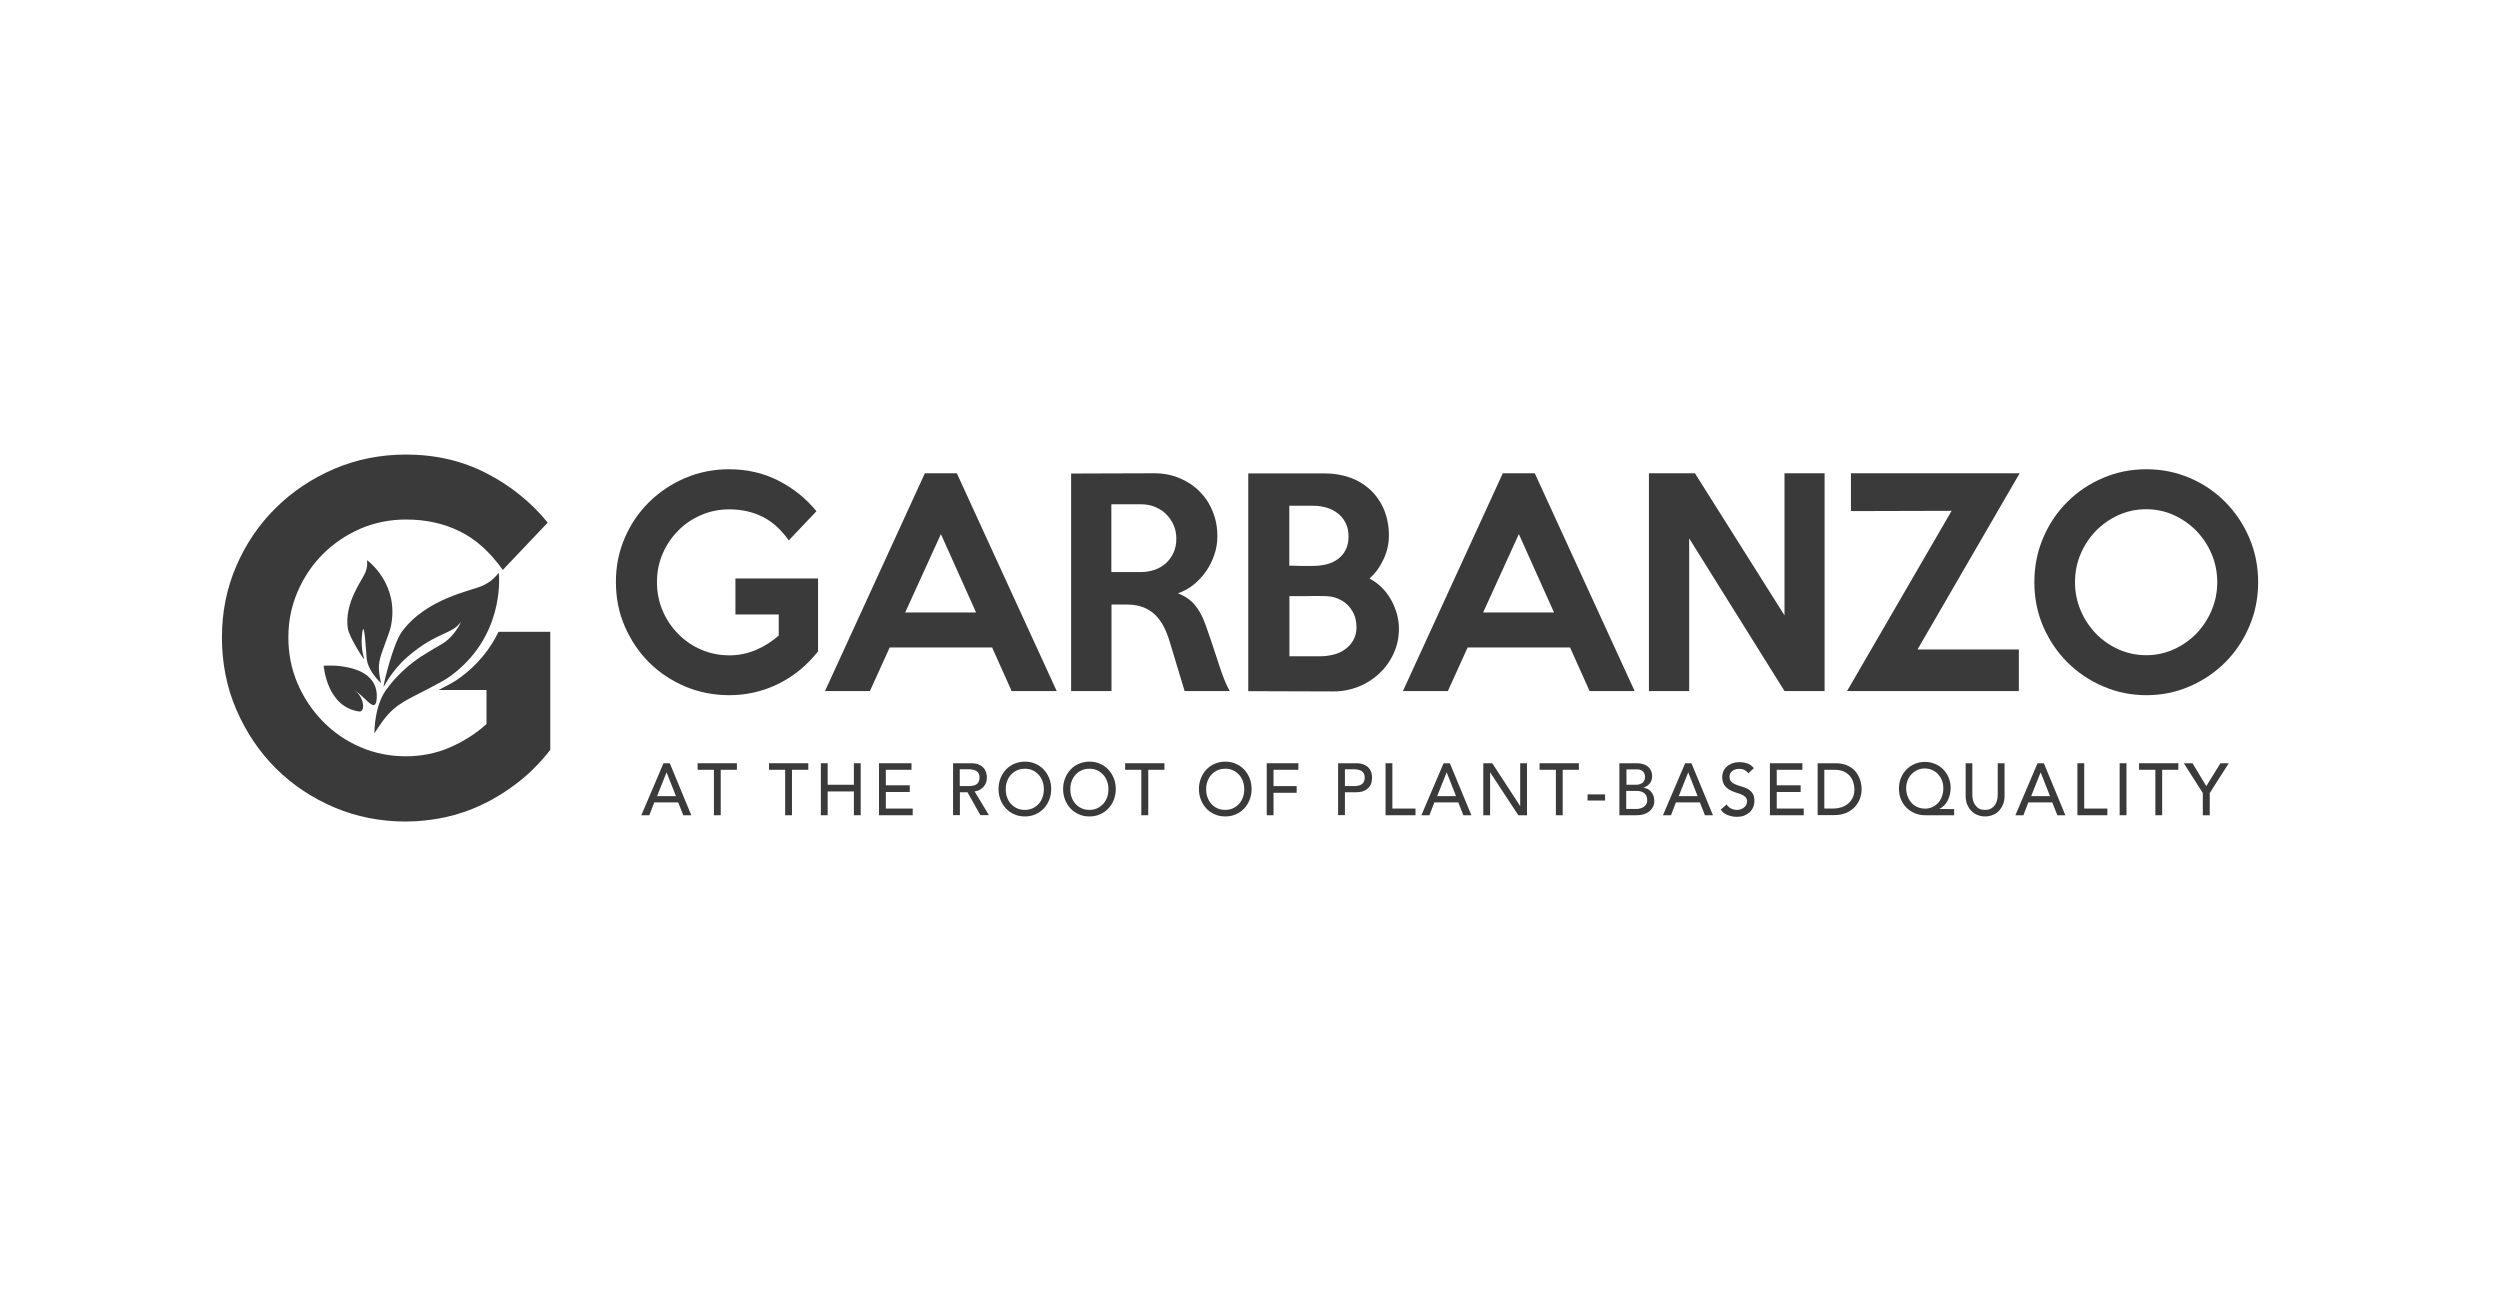 <?xml version="1.0" encoding="UTF-8"?>
<svg id="Layer_1" data-name="Layer 1" xmlns="http://www.w3.org/2000/svg" viewBox="0 0 187 97">
  <defs>
    <style>
      .cls-1 {
        fill: #3a3a3a;
      }
    </style>
  </defs>
  <path class="cls-1" d="m34.34,50.74c-.41.3-.86.52-1.3.75-.08.04-.15.08-.23.12h3.58v2.55c-.81.73-1.73,1.31-2.75,1.75-1.02.44-2.11.66-3.27.66-1.22,0-2.36-.23-3.42-.69-1.07-.46-2-1.1-2.8-1.92-.8-.82-1.43-1.76-1.89-2.83-.46-1.07-.69-2.22-.69-3.45s.23-2.35.69-3.42c.46-1.07,1.09-2.01,1.89-2.81.8-.8,1.74-1.44,2.8-1.9,1.07-.46,2.21-.69,3.43-.69,1.47,0,2.81.29,4,.88,1.2.58,2.27,1.55,3.23,2.89l3.36-3.54c-1.26-1.54-2.8-2.78-4.6-3.7-1.81-.93-3.81-1.39-6.01-1.39-1.9,0-3.69.36-5.36,1.07-1.67.72-3.13,1.69-4.38,2.93-1.25,1.23-2.23,2.68-2.95,4.35-.72,1.67-1.07,3.44-1.07,5.34s.36,3.75,1.09,5.42c.73,1.68,1.71,3.13,2.95,4.37,1.24,1.23,2.69,2.2,4.36,2.91,1.67.71,3.45,1.06,5.36,1.06.96,0,1.93-.11,2.9-.31.97-.21,1.92-.53,2.85-.98.93-.44,1.82-1,2.68-1.67.85-.67,1.65-1.47,2.37-2.4v-8.83h-3.87c-.58,1.2-1.5,2.44-2.96,3.49"/>
  <path class="cls-1" d="m61.21,48.7c-.45.57-.94,1.06-1.46,1.48-.53.42-1.08.76-1.65,1.03-.57.27-1.16.47-1.76.6-.6.13-1.19.19-1.79.19-1.17,0-2.27-.22-3.3-.65-1.03-.44-1.92-1.03-2.69-1.79-.76-.76-1.37-1.66-1.82-2.69-.45-1.03-.67-2.14-.67-3.34s.22-2.26.66-3.29c.44-1.03,1.05-1.92,1.82-2.68.77-.76,1.67-1.36,2.69-1.8,1.03-.44,2.13-.66,3.3-.66,1.36,0,2.59.29,3.7.86,1.11.57,2.06,1.33,2.83,2.28l-2.07,2.18c-.59-.83-1.25-1.42-1.99-1.78-.74-.36-1.56-.54-2.46-.54-.75,0-1.45.14-2.11.43-.66.28-1.23.67-1.72,1.17-.49.5-.88,1.07-1.16,1.73-.28.66-.42,1.36-.42,2.11s.14,1.47.42,2.13c.28.66.67,1.24,1.16,1.74.49.5,1.07.9,1.72,1.18.66.28,1.36.43,2.11.43.71,0,1.38-.14,2.01-.41.63-.27,1.2-.63,1.69-1.08v-1.57h-3.24v-2.69h6.18v5.44Z"/>
  <path class="cls-1" d="m79.03,51.69h-3.36l-1.46-3.26h-7.66l-1.48,3.26h-3.36l7.47-16.29h2.39l7.47,16.29Zm-6.02-5.88l-2.63-5.86-2.67,5.86h5.29Z"/>
  <path class="cls-1" d="m91.98,51.69h-3.37l-1.12-3.7c-.12-.41-.27-.78-.44-1.12-.18-.34-.39-.63-.64-.88-.25-.24-.55-.43-.9-.57-.35-.13-.76-.2-1.23-.2h-1.14v6.47h-3.02v-16.27l6.23-.02c.67,0,1.29.12,1.87.36.58.24,1.08.57,1.5.99.42.42.75.91.98,1.49.24.57.36,1.19.36,1.85,0,.48-.07.94-.22,1.38-.15.45-.35.86-.61,1.24-.26.38-.57.71-.93,1.01-.36.29-.76.51-1.19.66.5.19.9.46,1.22.82.31.36.56.79.75,1.29.09.23.18.46.25.69.08.23.16.47.25.72.08.25.18.52.27.82.1.29.21.61.32.97.15.45.28.83.41,1.15.13.32.26.6.4.84m-3.99-11.38c0-.38-.07-.73-.21-1.04-.14-.31-.33-.58-.56-.81s-.52-.41-.84-.54c-.32-.13-.67-.19-1.04-.19h-2.21v5.07h2.21c.37,0,.71-.06,1.04-.17.32-.12.6-.28.84-.5.24-.22.42-.48.56-.78.14-.31.21-.65.21-1.03"/>
  <path class="cls-1" d="m104.64,47.03c0,.68-.14,1.31-.41,1.88-.27.58-.63,1.07-1.08,1.49-.45.41-.96.74-1.55.97-.59.23-1.2.35-1.85.35l-6.38-.02v-16.29h5.69c.69,0,1.32.1,1.91.31.59.21,1.1.52,1.53.92.43.4.77.89,1.02,1.47.24.58.37,1.22.37,1.95,0,.61-.13,1.2-.4,1.77-.26.57-.61,1.05-1.05,1.45.34.17.65.4.92.67.27.27.5.57.69.91.19.33.33.69.44,1.06.1.37.15.75.15,1.13m-3.77-6.92c0-.39-.07-.73-.22-1.02-.14-.28-.34-.52-.58-.71-.24-.19-.52-.33-.84-.43-.32-.09-.64-.14-.99-.14h-1.8v4.48c.33.01.63.02.89.02h.91c.34,0,.67-.04.99-.12.32-.08.6-.21.84-.39.24-.18.44-.4.58-.68.15-.28.22-.61.22-1.01m.59,6.74c0-.34-.06-.65-.19-.94-.13-.28-.3-.52-.51-.72-.22-.2-.47-.35-.75-.46-.28-.11-.59-.16-.92-.16-.45-.01-.89-.02-1.32,0-.43,0-.87,0-1.32,0v4.5h2.29c.33,0,.66-.04.99-.12.33-.08.62-.21.88-.4.26-.18.46-.41.62-.69.16-.28.24-.62.24-1.01"/>
  <path class="cls-1" d="m122.26,51.69h-3.36l-1.46-3.26h-7.66l-1.48,3.26h-3.36l7.47-16.29h2.39l7.47,16.29Zm-6.02-5.88l-2.63-5.86-2.67,5.86h5.29Z"/>
  <polygon class="cls-1" points="136.48 51.69 133.48 51.69 126.35 40.27 126.35 51.69 123.34 51.69 123.34 35.4 126.78 35.4 133.48 46.03 133.48 35.4 136.48 35.4 136.48 51.69"/>
  <polygon class="cls-1" points="151.07 35.4 143.43 48.58 151.01 48.58 151.01 51.69 138.16 51.69 145.98 38.21 138.45 38.23 138.45 35.4 151.07 35.4"/>
  <path class="cls-1" d="m168.91,43.55c0,1.17-.22,2.27-.66,3.3-.44,1.03-1.04,1.93-1.8,2.69-.76.76-1.65,1.36-2.66,1.8-1.01.44-2.09.66-3.23.66s-2.23-.22-3.25-.66c-1.02-.44-1.91-1.04-2.67-1.8-.76-.76-1.36-1.65-1.81-2.68-.44-1.02-.66-2.13-.66-3.31s.22-2.29.66-3.32c.44-1.03,1.04-1.93,1.81-2.69.76-.76,1.65-1.36,2.67-1.79,1.02-.44,2.1-.65,3.25-.65s2.22.22,3.23.65c1.01.43,1.9,1.03,2.66,1.8.76.77,1.36,1.66,1.8,2.69s.66,2.13.66,3.31m-3.06,0c0-.75-.14-1.45-.42-2.11-.28-.66-.66-1.23-1.14-1.73-.48-.49-1.05-.89-1.69-1.18s-1.33-.44-2.06-.44-1.43.15-2.08.44c-.64.29-1.21.69-1.69,1.18-.48.5-.86,1.07-1.14,1.73-.28.66-.42,1.36-.42,2.11s.14,1.43.42,2.1c.28.66.66,1.24,1.14,1.74.48.5,1.05.89,1.69,1.18.65.29,1.34.44,2.08.44s1.41-.15,2.06-.44,1.21-.69,1.69-1.18c.48-.5.86-1.08,1.14-1.74s.42-1.36.42-2.1"/>
  <path class="cls-1" d="m49.64,57.09h.46l1.61,3.89h-.6l-.38-.96h-1.79l-.37.96h-.6l1.66-3.89Zm.92,2.46l-.7-1.78h0l-.71,1.78h1.43Z"/>
  <polygon class="cls-1" points="53.4 57.58 52.18 57.58 52.18 57.09 55.12 57.09 55.12 57.58 53.91 57.58 53.91 60.98 53.4 60.98 53.4 57.58"/>
  <polygon class="cls-1" points="58.73 57.58 57.52 57.58 57.52 57.09 60.46 57.09 60.46 57.58 59.24 57.58 59.24 60.98 58.73 60.98 58.73 57.58"/>
  <polygon class="cls-1" points="61.4 57.09 61.91 57.09 61.91 58.7 63.87 58.7 63.87 57.09 64.38 57.09 64.38 60.98 63.87 60.98 63.87 59.2 61.91 59.2 61.91 60.98 61.4 60.98 61.4 57.09"/>
  <polygon class="cls-1" points="65.75 57.09 68.18 57.09 68.18 57.58 66.26 57.58 66.26 58.74 68.05 58.74 68.05 59.24 66.26 59.24 66.26 60.48 68.27 60.48 68.27 60.98 65.75 60.98 65.75 57.09"/>
  <path class="cls-1" d="m71.28,57.09h1.33c.24,0,.44.03.6.1.16.07.28.15.37.26.09.1.15.22.19.35.04.13.05.26.05.37,0,.13-.02.24-.06.36-.04.12-.1.22-.18.31-.08.09-.18.17-.29.24-.12.06-.24.1-.39.12l1.07,1.77h-.64l-.96-1.71h-.57v1.71h-.51v-3.89Zm.51,1.71h.67c.1,0,.2,0,.3-.03.1-.01.18-.04.26-.09.08-.05.14-.11.18-.19s.07-.19.07-.32-.02-.24-.07-.32-.11-.15-.18-.19c-.08-.04-.16-.07-.26-.09-.1-.02-.2-.03-.3-.03h-.67v1.25Z"/>
  <path class="cls-1" d="m76.66,61.07c-.29,0-.55-.05-.79-.16-.24-.1-.45-.25-.62-.43-.17-.18-.31-.4-.41-.65-.1-.25-.15-.52-.15-.81s.05-.56.15-.81.23-.46.41-.65c.17-.18.38-.33.62-.43.24-.1.51-.16.79-.16s.55.05.79.16c.24.1.45.25.62.43.17.18.31.4.41.65s.15.52.15.81-.05.56-.15.81c-.1.25-.23.46-.41.65-.17.18-.38.33-.62.43-.24.11-.51.16-.79.16m0-.49c.22,0,.41-.04.58-.12.17-.08.32-.19.45-.33s.22-.3.29-.49c.07-.19.1-.39.1-.6s-.03-.41-.1-.6c-.07-.19-.16-.35-.29-.49s-.27-.25-.45-.33c-.17-.08-.37-.12-.58-.12s-.41.04-.59.12c-.17.08-.32.19-.45.33s-.22.3-.29.49c-.07.19-.1.39-.1.6s.03.41.1.6c.07.19.16.35.29.49s.27.25.45.33c.17.08.37.12.59.12"/>
  <path class="cls-1" d="m81.49,61.07c-.29,0-.55-.05-.79-.16-.24-.1-.45-.25-.62-.43-.17-.18-.31-.4-.41-.65-.1-.25-.15-.52-.15-.81s.05-.56.15-.81.23-.46.41-.65c.17-.18.38-.33.62-.43.24-.1.51-.16.79-.16s.55.05.79.16c.24.1.45.25.62.43.17.18.31.4.41.65s.15.52.15.81-.05.56-.15.81c-.1.25-.23.46-.41.65-.17.18-.38.33-.62.43-.24.11-.51.16-.79.16m0-.49c.22,0,.41-.04.58-.12.17-.08.32-.19.45-.33s.22-.3.29-.49c.07-.19.1-.39.1-.6s-.03-.41-.1-.6c-.07-.19-.16-.35-.29-.49s-.27-.25-.45-.33c-.17-.08-.37-.12-.58-.12s-.41.04-.59.12c-.17.08-.32.19-.45.33s-.22.3-.29.49c-.07.19-.1.39-.1.6s.03.41.1.6c.07.19.16.35.29.49s.27.25.45.33c.17.08.37.12.59.12"/>
  <polygon class="cls-1" points="85.37 57.58 84.16 57.58 84.16 57.09 87.1 57.09 87.1 57.58 85.89 57.58 85.89 60.98 85.37 60.98 85.37 57.58"/>
  <path class="cls-1" d="m91.65,61.07c-.29,0-.55-.05-.79-.16-.24-.1-.45-.25-.62-.43-.17-.18-.31-.4-.41-.65-.1-.25-.15-.52-.15-.81s.05-.56.15-.81.23-.46.41-.65c.17-.18.38-.33.62-.43.24-.1.51-.16.79-.16s.55.05.79.16c.24.1.45.25.62.43.17.18.31.4.41.65s.15.52.15.81-.05.56-.15.81c-.1.25-.23.46-.41.65-.17.18-.38.33-.62.43-.24.11-.51.16-.79.16m0-.49c.22,0,.41-.04.58-.12.17-.08.32-.19.45-.33s.22-.3.29-.49c.07-.19.1-.39.1-.6s-.03-.41-.1-.6c-.07-.19-.16-.35-.29-.49s-.27-.25-.45-.33c-.17-.08-.37-.12-.58-.12s-.41.04-.59.12c-.17.08-.32.19-.45.33s-.22.3-.29.49c-.07.19-.1.39-.1.6s.03.41.1.6c.07.19.16.35.29.49s.27.25.45.33c.17.08.37.12.59.12"/>
  <polygon class="cls-1" points="94.75 57.09 97.12 57.09 97.12 57.58 95.26 57.58 95.26 58.8 96.99 58.8 96.99 59.3 95.26 59.3 95.26 60.98 94.75 60.98 94.75 57.09"/>
  <path class="cls-1" d="m100.09,57.09h1.33c.24,0,.44.03.6.1.16.07.28.15.37.26.09.1.15.22.19.35.04.13.05.26.05.37s-.02.25-.05.38c-.03.13-.1.25-.19.35-.09.1-.21.19-.37.26-.16.07-.36.1-.6.1h-.82v1.71h-.51v-3.89Zm.51,1.71h.67c.1,0,.2,0,.3-.03.1-.01.18-.04.26-.09.08-.05.14-.11.18-.19s.07-.19.07-.32-.02-.24-.07-.32-.11-.15-.18-.19c-.08-.04-.16-.07-.26-.09-.1-.02-.2-.03-.3-.03h-.67v1.25Z"/>
  <polygon class="cls-1" points="103.64 57.09 104.15 57.09 104.15 60.48 105.88 60.48 105.88 60.98 103.64 60.98 103.64 57.09"/>
  <path class="cls-1" d="m107.99,57.09h.46l1.61,3.89h-.6l-.38-.96h-1.79l-.37.96h-.6l1.66-3.89Zm.92,2.46l-.7-1.78h0l-.71,1.78h1.43Z"/>
  <polygon class="cls-1" points="110.95 57.09 111.62 57.09 113.7 60.28 113.71 60.28 113.71 57.09 114.22 57.09 114.22 60.98 113.57 60.98 111.47 57.78 111.46 57.78 111.46 60.98 110.95 60.98 110.95 57.09"/>
  <polygon class="cls-1" points="116.38 57.58 115.16 57.58 115.16 57.09 118.1 57.09 118.1 57.58 116.89 57.58 116.89 60.98 116.38 60.98 116.38 57.58"/>
  <rect class="cls-1" x="118.75" y="59.42" width="1.31" height=".46"/>
  <path class="cls-1" d="m121.13,57.09h1.31c.16,0,.32.02.45.06.14.04.26.1.36.18.1.08.18.18.24.3.06.12.09.27.09.43,0,.22-.06.4-.18.55-.12.14-.28.24-.47.31h0c.11.02.22.05.32.1.1.05.19.12.26.21.07.09.13.19.17.3.04.11.06.24.06.37,0,.18-.03.33-.1.46-.07.13-.17.25-.28.34-.12.09-.26.16-.42.21-.16.05-.33.07-.52.07h-1.29v-3.89Zm.51,1.61h.7c.1,0,.19,0,.27-.03s.16-.06.23-.1c.06-.05.11-.11.15-.18.04-.07.06-.16.06-.27,0-.15-.05-.29-.14-.4-.1-.11-.25-.17-.45-.17h-.8v1.15Zm0,1.81h.75c.08,0,.16,0,.26-.03.09-.02.18-.05.26-.1.08-.05.15-.12.21-.2.06-.08.09-.19.09-.33,0-.23-.07-.4-.22-.52-.15-.12-.34-.17-.59-.17h-.76v1.35Z"/>
  <path class="cls-1" d="m126.06,57.09h.46l1.61,3.89h-.6l-.38-.96h-1.79l-.37.96h-.6l1.66-3.89Zm.92,2.46l-.7-1.78h0l-.71,1.78h1.43Z"/>
  <path class="cls-1" d="m129.14,60.16c.09.14.21.25.35.32.14.07.29.1.44.1.08,0,.17-.01.26-.04.09-.03.17-.07.24-.12.07-.06.13-.12.18-.2.04-.08.07-.17.07-.28,0-.15-.05-.26-.14-.34-.09-.08-.21-.15-.34-.2-.13-.05-.28-.1-.45-.15-.16-.05-.31-.12-.45-.21-.13-.09-.25-.21-.34-.35-.09-.15-.14-.35-.14-.6,0-.11.02-.23.07-.36.05-.13.12-.24.23-.35.1-.1.24-.19.4-.26.16-.07.36-.11.58-.11.21,0,.4.03.59.09.19.06.35.18.5.36l-.42.39c-.06-.1-.15-.18-.27-.25-.12-.06-.25-.09-.4-.09s-.26.02-.35.06c-.09.04-.17.09-.23.15-.06.06-.1.12-.12.19-.02.07-.03.13-.03.19,0,.17.05.29.14.38.09.09.21.16.34.21.14.06.29.11.45.15.16.04.31.11.45.18.14.08.25.19.34.32.09.13.14.32.14.55,0,.19-.03.35-.1.51-.07.15-.16.28-.28.38-.12.1-.26.18-.42.24-.16.06-.33.08-.51.08-.24,0-.47-.05-.69-.13-.22-.09-.39-.22-.52-.41l.42-.37Z"/>
  <polygon class="cls-1" points="132.39 57.09 134.82 57.09 134.82 57.58 132.9 57.58 132.9 58.74 134.69 58.74 134.69 59.24 132.9 59.24 132.9 60.48 134.92 60.48 134.92 60.98 132.39 60.98 132.39 57.09"/>
  <path class="cls-1" d="m135.95,57.09h1.32c.27,0,.5.03.7.09.2.06.37.15.52.25.15.1.27.23.37.36.1.13.17.27.23.42.06.14.1.29.12.43.03.14.04.27.04.39,0,.25-.05.49-.13.72-.09.23-.22.44-.39.62-.17.18-.39.33-.65.44-.26.11-.56.16-.89.16h-1.23v-3.89Zm.51,3.39h.64c.22,0,.42-.03.62-.09.19-.06.36-.15.51-.27.15-.12.26-.27.35-.45.09-.18.13-.39.13-.63,0-.12-.02-.27-.06-.44-.04-.17-.11-.32-.22-.48-.11-.15-.26-.28-.45-.38-.19-.1-.44-.16-.75-.16h-.77v2.9Z"/>
  <path class="cls-1" d="m146.16,60.98h-2.17c-.27,0-.52-.05-.76-.15-.24-.1-.45-.24-.62-.41-.18-.17-.32-.39-.42-.63-.1-.24-.15-.51-.15-.8s.05-.55.15-.8c.1-.24.24-.45.41-.63.18-.18.38-.32.62-.42.23-.1.49-.15.77-.15s.51.05.75.15c.23.1.44.23.61.41.17.17.31.38.41.62.1.24.15.49.15.77,0,.16-.02.33-.06.49-.04.16-.09.31-.16.45s-.16.26-.27.37c-.11.11-.23.2-.37.26h0s1.12.01,1.12.01v.46Zm-2.19-.49c.21,0,.39-.04.57-.12.17-.08.32-.19.44-.32.12-.14.22-.3.28-.49.07-.19.1-.38.1-.6s-.03-.4-.1-.58c-.07-.18-.17-.33-.29-.47-.12-.13-.27-.24-.44-.31-.17-.08-.36-.12-.56-.12s-.38.04-.55.12c-.17.08-.31.18-.44.31-.12.13-.22.28-.29.46-.07.18-.11.37-.11.57,0,.21.03.41.1.6.07.19.16.35.28.49.12.14.27.25.44.33.17.08.36.12.56.12"/>
  <path class="cls-1" d="m147.53,57.09v2.38c0,.12.02.25.05.38.03.13.08.25.16.36.08.11.17.2.29.27.12.07.27.1.45.1s.33-.03.45-.1c.12-.07.22-.16.29-.27.08-.11.13-.23.16-.36.03-.13.05-.25.05-.38v-2.38h.51v2.46c0,.23-.04.43-.11.62-.08.18-.18.34-.31.48-.13.14-.29.24-.46.31-.18.07-.37.11-.58.11s-.4-.04-.57-.11c-.18-.07-.33-.18-.46-.31-.13-.13-.23-.3-.31-.48-.07-.19-.11-.39-.11-.62v-2.46h.51Z"/>
  <path class="cls-1" d="m152.42,57.09h.46l1.61,3.89h-.6l-.38-.96h-1.79l-.37.96h-.6l1.66-3.89Zm.92,2.46l-.7-1.78h0l-.71,1.78h1.43Z"/>
  <polygon class="cls-1" points="155.39 57.09 155.9 57.09 155.9 60.48 157.63 60.48 157.63 60.98 155.39 60.98 155.39 57.09"/>
  <rect class="cls-1" x="158.55" y="57.09" width=".51" height="3.89"/>
  <polygon class="cls-1" points="161.22 57.58 160 57.58 160 57.09 162.94 57.09 162.94 57.58 161.73 57.58 161.73 60.98 161.22 60.98 161.22 57.58"/>
  <polygon class="cls-1" points="164.77 59.32 163.35 57.09 164 57.09 165.03 58.8 166.09 57.09 166.71 57.09 165.29 59.32 165.29 60.98 164.77 60.98 164.77 59.32"/>
  <path class="cls-1" d="m30.01,47.32c1.88-2.61,5.31-3.12,6.13-3.53.66-.33.79-.52,1.17-.94.05.48.35,4.85-3.66,7.75-.39.28-.81.49-1.22.71-.46.24-.91.48-1.37.71-.58.3-1.17.61-1.67,1.06-.56.5-.98,1.15-1.39,1.78.03-1.11.24-2.4.92-3.31.25-.34,1.09-1.46,2.54-2.42.22-.15,1.43-.87,1.66-1,.52-.29,1.2-1.13,1.36-1.64-.58.96-1.84.76-4,2.64-1.32,1.16-1.8,2.38-1.79,2.22.03-.39.75-3.23,1.33-4.03"/>
  <path class="cls-1" d="m26.02,47.03c-.3-1.93,1.11-3.68,1.31-4.21.16-.43.14-.57.13-.92.24.18,2.38,1.89,1.79,4.89-.06.29-.16.57-.26.84-.11.3-.22.61-.33.91-.14.39-.28.78-.31,1.19-.04.46.06.92.15,1.37-.49-.48-.98-1.12-1.07-1.81-.03-.26-.19-3.46-.36-1.71-.1,1.08.23,1.81.16,1.73-.16-.18-1.12-1.7-1.21-2.29"/>
  <path class="cls-1" d="m24.21,49.8h0s0,0,0,0c0,0,0,0,0,0,0,0,0,0,0,0,.02.1.24,3.07,2.65,3.42.52.08.36-1.25-.43-1.61.81.34,1.66,1.92,1.75.63.18-2.71-3.81-2.47-3.97-2.44"/>
</svg>